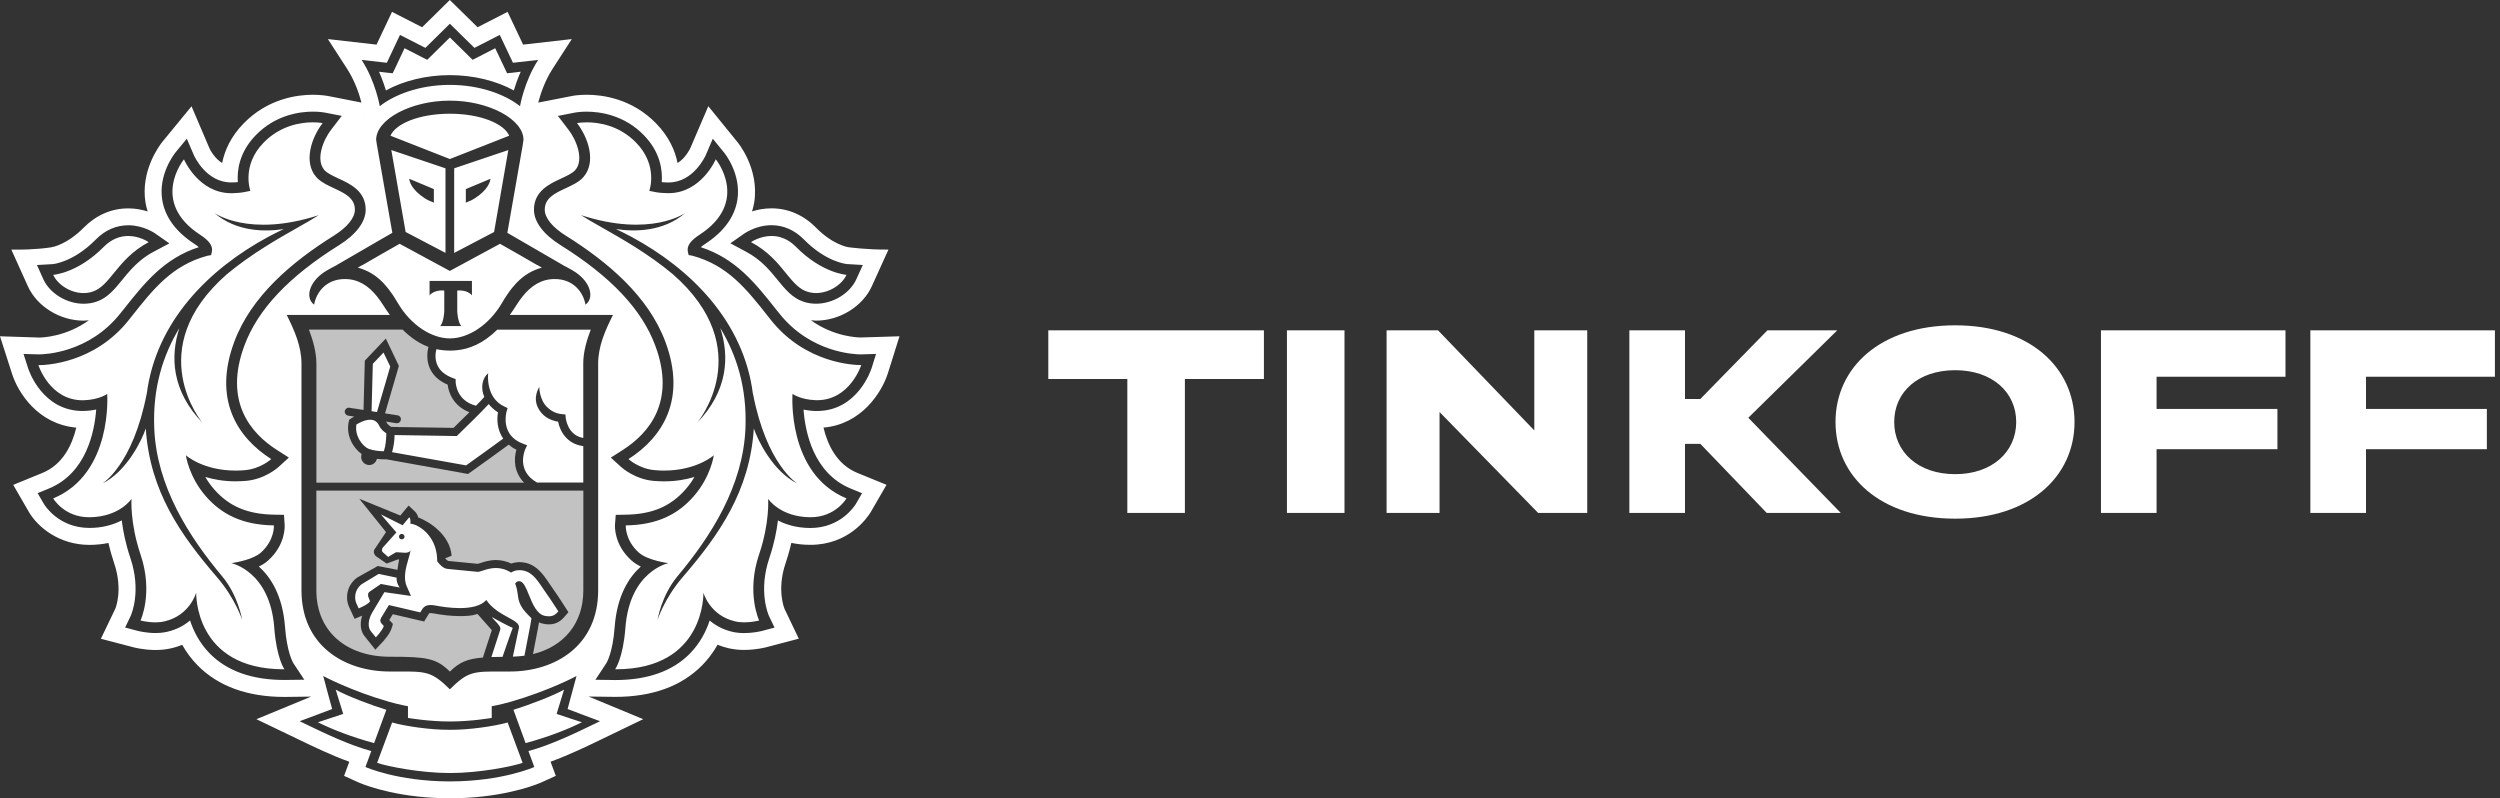 <?xml version="1.0" encoding="UTF-8"?> <svg xmlns="http://www.w3.org/2000/svg" width="238" height="76" viewBox="0 0 238 76" fill="none"><rect x="0" y="0" width="238" height="76" fill="#333333" stroke="none"/> <g opacity="0.7"> <path d="M55.535 46.708H30.123V56.207C30.123 60.09 32.952 62.522 37.126 62.522C40.614 62.522 41.533 62.656 42.831 63.936C43.725 63.05 44.465 62.72 45.983 62.596L46.018 62.449L46.819 59.989C46.774 59.934 45.464 58.454 45.464 58.454C44.945 58.626 44.51 58.655 43.776 58.655C43.023 58.655 42.174 58.569 41.255 58.397C41.162 58.374 41.075 58.368 40.989 58.368C40.877 58.368 40.867 58.378 40.838 58.432L40.678 58.693L40.387 59.17L39.839 59.046L37.401 58.477L37.068 59.024L37.119 59.081L37.417 59.406L37.286 59.829C37.106 60.383 36.523 61.029 36.347 61.208L35.739 61.857L35.184 61.16L34.768 60.641C34.329 60.154 34.227 59.406 34.473 58.623C34.467 58.629 34.457 58.632 34.448 58.632L33.759 58.916L33.448 58.247L33.23 57.773C32.856 56.939 32.993 55.72 34.002 54.984L35.966 53.883L37.834 54.249C37.879 54.071 37.946 53.434 38 53.272C37.965 53.269 37.93 53.259 37.894 53.259L36.818 53.657L35.78 52.944C35.78 52.944 35.373 52.556 35.742 52.167L36.748 50.655L34.201 47.478L38.115 49.076L38.375 48.755L38.903 48.128L39.503 48.694C39.672 48.857 39.768 49.057 39.816 49.258C40.896 49.675 42.828 50.907 42.997 52.909L42.392 53.151V53.167C42.53 53.329 42.645 53.396 42.68 53.402L45.474 53.676C45.544 53.663 45.634 53.632 45.733 53.603C46.079 53.485 46.601 53.316 47.219 53.316C47.722 53.316 48.209 53.431 48.677 53.647C48.85 53.584 49.062 53.536 49.305 53.52L49.439 53.517C50.935 53.517 51.678 54.628 52.275 55.513C52.374 55.666 52.473 55.812 52.575 55.955C53.097 56.687 53.78 57.76 53.809 57.805L54.116 58.282L53.738 58.718C53.447 59.053 53.011 59.444 52.261 59.444C52.108 59.444 51.938 59.428 51.755 59.393C51.595 59.364 51.451 59.317 51.31 59.259C51.288 59.406 51.259 59.581 51.23 59.731L50.74 62.271C53.671 61.555 55.532 59.355 55.532 56.21L55.535 46.708Z" fill="white"></path> <path d="M30.123 45.943H49.884C48.897 44.931 48.91 43.648 49.163 42.814C48.875 42.677 48.638 42.511 48.427 42.333C47.655 42.9 45.297 44.606 44.682 45.033L44.551 45.122L36.795 43.728H36.638C36.453 43.728 36.18 43.721 35.882 43.686C35.799 44.033 35.498 44.272 35.152 44.272C35.113 44.272 35.069 44.269 35.027 44.259C34.825 44.224 34.649 44.122 34.531 43.954C34.409 43.788 34.361 43.591 34.396 43.387L34.425 43.221C33.624 42.661 32.887 41.41 33.214 40.092L33.246 39.952L33.358 39.873C33.374 39.86 33.508 39.771 33.707 39.656L33.143 39.57C32.932 39.532 32.791 39.338 32.823 39.131C32.858 38.921 33.057 38.771 33.265 38.813L34.607 39.023L34.729 34.324L36.728 32.223L37.974 34.831L36.657 39.351L37.843 39.535C38.051 39.567 38.195 39.761 38.163 39.974C38.131 40.162 37.971 40.293 37.782 40.293C37.763 40.293 37.74 40.293 37.721 40.29L36.757 40.134C36.77 40.162 36.789 40.178 36.802 40.21C36.904 40.42 37.132 40.573 37.266 40.637L43.18 40.729C43.429 40.487 44.051 39.882 44.688 39.242C43.234 38.695 42.706 37.447 42.616 36.619C41.802 36.276 41.242 35.76 40.931 35.088C40.553 34.258 40.687 33.427 40.787 33.022C39.999 32.736 39.169 32.214 38.323 31.38H29.418C29.799 32.399 30.123 33.503 30.123 34.601V45.943Z" fill="white"></path> </g> <path fill-rule="evenodd" clip-rule="evenodd" d="M84.521 35.55L85.632 32.014L81.955 32.128C81.644 32.128 79.385 32.065 77.195 30.486L77.296 30.496L77.308 30.498C77.434 30.511 77.56 30.524 77.688 30.524C79.943 30.524 82.124 29.174 82.999 27.246L84.582 23.76C82.599 23.785 80.786 23.537 80.786 23.537L80.782 23.537C80.697 23.524 79.299 23.31 77.688 21.675C76.502 20.471 75.036 19.834 73.447 19.834C73.099 19.834 72.77 19.865 72.461 19.918L72.351 19.938L72.219 19.964C72.154 19.977 72.09 19.992 72.027 20.007C71.96 20.023 71.894 20.041 71.83 20.058C71.75 20.08 71.672 20.104 71.595 20.127C71.678 19.844 71.758 19.558 71.803 19.262C72.309 15.999 70.195 13.51 70.195 13.513L67.431 10.11L65.717 14.108L65.716 14.11C65.69 14.164 65.26 15.067 64.503 15.515C64.269 14.34 63.696 13.02 62.469 11.756C60.156 9.375 57.34 9.021 55.867 9.021C55.466 9.021 55.133 9.047 54.902 9.071C54.792 9.083 54.705 9.095 54.645 9.104L54.579 9.114L51.241 9.766C51.433 9.024 51.843 7.735 52.593 6.573L54.435 3.721L49.8 4.247L48.323 1.13L45.465 2.594L42.823 0L40.186 2.594L37.319 1.13L35.846 4.247L31.214 3.721L33.059 6.573C33.808 7.735 34.218 9.021 34.407 9.763L31.223 9.139L31.114 9.12C31.002 9.102 30.731 9.061 30.342 9.038C30.177 9.028 29.99 9.021 29.785 9.021C28.311 9.021 25.496 9.378 23.189 11.756C21.959 13.016 21.386 14.34 21.149 15.515C20.807 15.314 20.532 15.02 20.332 14.755C20.083 14.424 19.95 14.14 19.95 14.14L18.233 10.12L15.424 13.544C15.081 13.987 13.387 16.327 13.848 19.268C13.896 19.561 13.973 19.848 14.056 20.131C13.525 19.962 12.903 19.838 12.208 19.838C10.619 19.838 9.152 20.475 7.964 21.678C6.38 23.285 5.004 23.52 4.912 23.536L4.91 23.537C4.908 23.537 4.907 23.537 4.908 23.537L4.84 23.549L4.714 23.567C4.65 23.577 4.571 23.587 4.478 23.599C4.365 23.613 4.232 23.629 4.079 23.645C3.962 23.657 3.834 23.669 3.696 23.681C3.392 23.706 3.038 23.73 2.638 23.746C2.176 23.765 1.653 23.773 1.08 23.763L2.652 27.248C3.527 29.181 5.711 30.527 7.964 30.527C8.093 30.527 8.219 30.514 8.345 30.501L8.345 30.501L8.345 30.501C8.385 30.497 8.424 30.493 8.463 30.489C6.279 32.068 4.02 32.132 3.748 32.135L0 32.014L1.134 35.547C1.704 37.368 3.61 40.386 7.262 40.71C6.865 42.366 5.984 44.218 4.049 45.018L1.259 46.16L2.781 48.793C3.639 50.212 5.654 51.874 8.524 51.874C9.146 51.871 9.745 51.81 10.321 51.69C10.469 52.339 10.654 52.988 10.872 53.631C11.727 56.159 10.991 57.922 10.981 57.941L9.604 60.81L12.679 61.615C12.717 61.627 13.646 61.879 14.809 61.879C15.338 61.879 15.841 61.825 16.315 61.713C16.516 61.667 16.713 61.611 16.905 61.548C17.055 61.498 17.202 61.444 17.346 61.386C17.743 62.096 18.227 62.742 18.791 63.321C20.761 65.33 23.551 66.348 27.088 66.348H27.101L29.625 66.316L24.41 68.468L28.369 70.369C29.807 71.066 31.515 71.89 33.251 72.52L32.758 73.864L34.122 74.481C34.244 74.536 36.867 75.704 41.231 75.952C41.231 75.952 42.284 76 42.864 76C43.075 76 43.347 75.993 43.607 75.985C43.823 75.978 44.032 75.969 44.191 75.962L44.485 75.949C48.819 75.694 51.424 74.539 51.545 74.481L52.913 73.861L52.413 72.514C54.201 71.865 55.969 71.008 57.347 70.34L61.232 68.465L56.033 66.31L58.567 66.342C62.107 66.342 64.9 65.323 66.867 63.312C67.073 63.1 67.268 62.879 67.452 62.649C67.771 62.252 68.058 61.829 68.312 61.379C68.642 61.513 68.987 61.624 69.346 61.708C69.435 61.728 69.525 61.748 69.617 61.764C69.764 61.791 69.914 61.813 70.067 61.831C70.321 61.859 70.582 61.873 70.849 61.873C71.959 61.873 72.875 61.636 72.952 61.616L72.957 61.615L76.045 60.803L74.699 57.989C74.667 57.916 73.93 56.156 74.786 53.625C74.867 53.385 74.943 53.145 75.014 52.904C75.134 52.497 75.241 52.089 75.334 51.683C75.913 51.804 76.519 51.868 77.144 51.868C80.798 51.868 82.55 49.312 82.89 48.758L84.396 46.154L81.606 45.014C79.668 44.215 78.79 42.359 78.396 40.707C81.996 40.402 83.931 37.384 84.521 35.55ZM34.651 10.982L34.612 10.992L34.644 10.95L34.651 10.982ZM30.123 45.943H49.879L49.885 45.95H30.12V34.614C30.12 33.516 29.797 32.411 29.416 31.393H29.423L29.418 31.38C29.799 32.398 30.123 33.503 30.123 34.601V45.943ZM44.683 39.248C44.047 39.886 43.429 40.488 43.18 40.729L37.266 40.637C37.132 40.573 36.904 40.42 36.802 40.21C36.795 40.194 36.787 40.182 36.779 40.17L36.775 40.165C36.769 40.156 36.764 40.148 36.758 40.137C36.764 40.156 36.772 40.169 36.781 40.182C36.787 40.192 36.794 40.202 36.799 40.214C36.902 40.427 37.129 40.576 37.264 40.643L43.174 40.735L43.202 40.708C43.47 40.448 44.071 39.867 44.686 39.249L44.683 39.248ZM44.615 45.078L44.549 45.122L44.551 45.122L44.615 45.078ZM35.881 43.69L35.88 43.69C35.83 43.891 35.707 44.056 35.546 44.159C35.535 44.166 35.524 44.172 35.513 44.178C35.692 44.078 35.829 43.905 35.881 43.69ZM33.245 39.958L33.359 39.879C33.375 39.867 33.506 39.777 33.708 39.663L33.698 39.661C33.505 39.774 33.374 39.86 33.358 39.873L33.246 39.952L33.245 39.958ZM32.821 39.235C32.818 39.203 32.819 39.17 32.824 39.138C32.859 38.931 33.058 38.778 33.266 38.819L34.608 39.029L34.73 34.331L36.729 32.23L37.973 34.834L37.974 34.831L36.728 32.223L34.729 34.324L34.607 39.023L33.265 38.812C33.137 38.787 33.013 38.834 32.928 38.922C32.874 38.978 32.837 39.05 32.823 39.131C32.818 39.166 32.817 39.201 32.821 39.235ZM36.659 39.351L36.658 39.354L37.844 39.539C37.999 39.562 38.119 39.677 38.156 39.823C38.12 39.675 38 39.559 37.843 39.535L36.659 39.351ZM37.761 40.293C37.754 40.293 37.746 40.292 37.739 40.292C37.746 40.292 37.753 40.293 37.761 40.293H37.761H37.761ZM55.535 46.708H30.123V56.206C30.123 58.634 31.228 60.494 33.076 61.548C33.039 61.527 33.003 61.506 32.967 61.484C31.181 60.421 30.117 58.585 30.117 56.203V46.707H55.526L55.535 46.708ZM55.532 55.816L55.532 56.21C55.532 58.049 54.896 59.565 53.782 60.649C54.898 59.565 55.534 58.047 55.533 56.203L55.532 55.816ZM51.313 59.26L51.349 59.274L51.403 59.295C51.447 59.312 51.492 59.327 51.537 59.34C51.582 59.354 51.629 59.366 51.676 59.377L51.756 59.393C51.867 59.415 51.972 59.429 52.073 59.437C52.138 59.441 52.201 59.444 52.261 59.444C52.907 59.444 53.319 59.154 53.607 58.861C53.319 59.153 52.907 59.44 52.265 59.44C52.111 59.44 51.941 59.424 51.759 59.389C51.599 59.361 51.451 59.313 51.314 59.256L51.313 59.26ZM42.392 53.163V53.151L42.997 52.909C42.894 51.684 42.13 50.748 41.306 50.109C42.129 50.748 42.891 51.683 42.995 52.905L42.389 53.147V53.16L42.392 53.163ZM39.816 49.256C39.798 49.181 39.773 49.105 39.74 49.032C39.685 48.911 39.608 48.795 39.503 48.694L38.904 48.128L38.901 48.13L39.497 48.691C39.666 48.853 39.762 49.053 39.81 49.254L39.816 49.256ZM38.108 49.073L34.201 47.478L34.204 47.483L38.106 49.076L38.108 49.073ZM36.812 53.652L36.818 53.657L37.895 53.259C37.917 53.259 37.939 53.263 37.961 53.266L37.969 53.268L37.99 53.27L37.991 53.268C37.977 53.267 37.964 53.264 37.95 53.262C37.929 53.259 37.908 53.255 37.885 53.255L36.812 53.652ZM33.757 58.91L33.759 58.916L34.448 58.632L34.455 58.632L34.459 58.631L34.464 58.616C34.458 58.622 34.448 58.626 34.438 58.629L33.757 58.91ZM35.733 61.85L35.739 61.857L36.347 61.208C36.474 61.08 36.811 60.709 37.057 60.306C37.153 60.148 37.236 59.985 37.286 59.829L37.417 59.406L37.119 59.081L37.068 59.024L37.401 58.477L39.839 59.046L40.387 59.17L40.678 58.693L40.838 58.432C40.867 58.378 40.877 58.368 40.989 58.368C41.075 58.368 41.162 58.374 41.255 58.397C42.174 58.569 43.023 58.655 43.776 58.655C44.508 58.655 44.944 58.626 45.462 58.455L45.458 58.45C44.936 58.622 44.5 58.651 43.77 58.651C43.017 58.651 42.168 58.565 41.249 58.393C41.156 58.374 41.069 58.364 40.983 58.364C40.871 58.364 40.861 58.374 40.832 58.428L40.672 58.689L40.38 59.166L39.833 59.042L37.395 58.472L37.062 59.02L37.11 59.077L37.408 59.402L37.277 59.825C37.097 60.379 36.517 61.026 36.338 61.204L35.733 61.85ZM41.985 63.238C42.268 63.42 42.537 63.648 42.825 63.932L42.826 63.931C42.538 63.647 42.268 63.42 41.985 63.238ZM49.506 10.109C48.19 9.062 45.806 8.082 42.827 8.082C39.851 8.082 37.474 9.062 36.154 10.109C36.154 10.109 35.763 7.77 34.428 5.704L36.827 5.975L38.08 3.323L40.495 4.558L42.827 2.26L45.166 4.558L47.578 3.323L48.833 5.975L51.233 5.704C49.897 7.77 49.506 10.109 49.506 10.109ZM27.923 63.127L27.926 63.132L28.97 64.708L27.087 64.733C23.979 64.733 21.602 63.88 19.95 62.193C18.979 61.194 18.418 60.067 18.092 59.067C17.557 59.526 16.852 59.927 15.939 60.14C15.723 60.191 15.492 60.227 15.247 60.247C15.106 60.259 14.961 60.265 14.811 60.265C13.966 60.265 13.247 60.092 13.127 60.063L13.126 60.062L13.117 60.06L11.912 59.742L12.444 58.628L12.446 58.623C12.508 58.482 13.475 56.264 12.409 53.115C11.944 51.736 11.707 50.502 11.592 49.54C11.162 49.762 10.65 49.962 10.05 50.095C9.593 50.196 9.083 50.258 8.52 50.259C5.587 50.259 4.268 48.121 4.173 47.967L4.17 47.961L3.583 46.949L4.666 46.503C8.212 45.039 8.997 41.114 9.157 38.991C8.831 39.054 8.465 39.108 8.059 39.121L7.873 39.127C4.016 39.127 2.731 35.231 2.68 35.066L2.238 33.694L3.689 33.738C4.198 33.738 8.459 33.627 11.47 29.82L11.755 29.466L11.778 29.438C13.74 26.959 15.603 24.605 18.925 23.53C18.828 23.444 18.694 23.335 18.502 23.214C16.73 22.056 15.699 20.649 15.442 19.016C15.066 16.615 16.573 14.685 16.696 14.529L16.701 14.521L17.784 13.203L18.454 14.766L18.454 14.768C18.511 14.893 19.636 17.367 22 17.367H22.173L22.31 17.359L22.369 17.356C22.46 17.351 22.55 17.346 22.64 17.338C22.56 16.224 22.769 14.496 24.348 12.872C26.244 10.921 28.563 10.628 29.781 10.628C30.369 10.628 30.773 10.692 30.883 10.71C30.895 10.712 30.903 10.713 30.908 10.714L32.536 11.032L31.53 12.341C30.748 13.35 30.034 15.215 30.88 16.186C30.897 16.206 30.915 16.225 30.934 16.244L30.985 16.292C31.033 16.335 31.087 16.377 31.144 16.418C31.224 16.475 31.312 16.529 31.405 16.583C31.632 16.713 31.893 16.836 32.152 16.959L32.234 16.998C33.327 17.494 34.813 18.191 34.813 19.961C34.813 21.107 33.926 22.304 32.305 23.323C27.5 26.321 24.543 29.451 23.265 32.904C21.292 38.214 23.861 41.245 26.375 42.843L27.5 43.562L26.516 44.459C26.382 44.577 25.177 45.628 23.4 45.781C23.063 45.803 22.746 45.822 22.439 45.822C21.295 45.822 20.331 45.644 19.543 45.405C19.761 45.784 20.029 46.169 20.363 46.557C21.795 48.203 23.56 48.954 26.087 48.996L27.035 49.012L27.099 49.951C27.109 50.138 27.18 51.88 25.523 53.36C25.27 53.592 24.969 53.78 24.643 53.933C25.77 54.939 26.911 56.69 27.135 59.691C27.319 62.096 27.875 63.045 27.923 63.127ZM9.158 28.726C8.778 28.856 8.374 28.916 7.961 28.916C6.356 28.916 4.744 27.936 4.129 26.59L3.518 25.23L5.007 25.145C5.078 25.141 6.99 24.966 9.123 22.801C9.998 21.91 11.062 21.445 12.208 21.445C12.943 21.445 13.576 21.637 14.029 21.829C14.086 21.854 14.14 21.878 14.192 21.902C14.263 21.935 14.329 21.968 14.388 21.999L14.491 22.054C14.542 22.082 14.587 22.108 14.624 22.131C14.675 22.162 14.713 22.186 14.735 22.201L14.748 22.209L16.123 23.168L14.643 23.957C13.73 24.44 13.062 25.026 12.508 25.622C12.204 25.948 11.934 26.278 11.676 26.594L11.658 26.616L11.64 26.638L11.638 26.641L11.604 26.682C11.408 26.921 11.215 27.158 11.016 27.382C10.721 27.712 10.413 28.017 10.064 28.264C9.791 28.456 9.494 28.615 9.158 28.726ZM77.776 39.127C81.629 39.127 82.917 35.231 82.971 35.065L83.401 33.693L81.956 33.738H81.95C81.44 33.738 77.189 33.627 74.175 29.819L73.89 29.466L73.88 29.454C71.914 26.969 70.047 24.61 66.714 23.532C66.811 23.447 66.948 23.338 67.137 23.217C68.909 22.059 69.94 20.652 70.2 19.019C70.578 16.561 69.002 14.604 68.931 14.524L67.858 13.206L67.189 14.769L67.188 14.77C67.139 14.878 66.011 17.37 63.645 17.37H63.469C63.424 17.367 63.38 17.365 63.337 17.363L63.336 17.362L63.336 17.362L63.336 17.362C63.221 17.356 63.11 17.351 62.998 17.341C63.082 16.224 62.877 14.495 61.301 12.876C59.407 10.924 57.082 10.631 55.865 10.631L55.725 10.632C55.658 10.633 55.593 10.635 55.531 10.638L55.327 10.649C55.242 10.655 55.164 10.662 55.096 10.669C55.023 10.677 54.959 10.685 54.907 10.691L54.795 10.707L54.737 10.717L53.116 11.035L54.115 12.343C54.9 13.352 55.612 15.215 54.769 16.189C54.514 16.481 54.003 16.723 53.498 16.961L53.414 17C52.322 17.5 50.832 18.194 50.832 19.964C50.832 21.11 51.726 22.307 53.347 23.326C58.145 26.324 61.105 29.453 62.383 32.907C64.36 38.22 61.781 41.251 59.276 42.845L58.152 43.565L59.135 44.462C59.266 44.577 60.471 45.631 62.249 45.784C62.585 45.806 62.909 45.825 63.21 45.825C64.35 45.825 65.321 45.647 66.109 45.408L66.041 45.524L65.943 45.683L65.887 45.77L65.811 45.883C65.658 46.107 65.486 46.333 65.289 46.56C63.857 48.209 62.095 48.96 59.561 48.998L58.619 49.015L58.546 49.954C58.536 50.142 58.466 51.882 60.125 53.363C60.378 53.592 60.685 53.78 61.006 53.936C59.882 54.942 58.738 56.692 58.517 59.694C58.331 62.2 57.729 63.126 57.722 63.135L56.682 64.714L58.562 64.74C61.669 64.74 64.049 63.887 65.699 62.2C66.673 61.2 67.23 60.073 67.56 59.074C68.101 59.532 68.8 59.933 69.71 60.147C69.876 60.185 70.049 60.214 70.229 60.235C70.425 60.258 70.629 60.27 70.84 60.27C71.673 60.27 72.375 60.105 72.517 60.071L72.535 60.067L73.736 59.748L73.204 58.634L73.203 58.63C73.142 58.492 72.176 56.273 73.243 53.121C73.707 51.743 73.944 50.507 74.06 49.546C74.164 49.6 74.274 49.653 74.389 49.705L74.46 49.735L74.536 49.768C74.589 49.79 74.642 49.811 74.697 49.831C74.752 49.852 74.809 49.873 74.866 49.893C75.009 49.943 75.158 49.989 75.314 50.031C75.844 50.173 76.45 50.264 77.138 50.266C80.026 50.266 81.345 48.184 81.474 47.98L81.482 47.967L82.068 46.955L80.982 46.509C77.439 45.048 76.654 41.123 76.497 38.997C76.818 39.057 77.183 39.115 77.596 39.127H77.776ZM71.009 23.955C72.448 24.715 73.284 25.734 74.017 26.638L74.042 26.669L74.043 26.67C74.754 27.54 75.436 28.373 76.493 28.723C76.874 28.854 77.278 28.914 77.688 28.914C79.296 28.914 80.911 27.936 81.523 26.584L82.138 25.227L80.648 25.139C80.578 25.135 78.662 24.963 76.529 22.795C75.651 21.908 74.591 21.439 73.447 21.439C72.629 21.439 71.936 21.677 71.478 21.889C71.191 22.021 70.997 22.143 70.923 22.189L70.9 22.204L69.529 23.162L71.009 23.955ZM55.5 68.054L54.036 67.497L54.44 65.995L54.885 64.356C54.885 64.356 52.29 65.753 48.635 66.803C47.597 67.099 46.812 67.233 46.812 67.233V68.347C46.812 68.347 44.858 68.685 42.882 68.685H42.77C41.793 68.685 40.822 68.602 40.089 68.519C39.339 68.434 38.839 68.347 38.839 68.347V67.233C38.839 67.233 38.051 67.099 37.016 66.803C33.361 65.753 30.77 64.356 30.77 64.356L31.209 65.995L31.622 67.497L30.154 68.054L28.527 68.659L29.132 68.95L29.132 68.95C30.93 69.818 33.226 70.926 35.347 71.502L34.79 73.017C34.79 73.017 37.791 74.376 42.792 74.392H42.862C47.869 74.376 50.867 73.017 50.867 73.017L50.307 71.502C52.459 70.918 54.797 69.786 56.6 68.912L57.124 68.659L55.5 68.054ZM36.718 6.904L37.385 6.974L37.673 6.373L38.512 4.59L40.069 5.389L40.671 5.694L41.152 5.223L42.83 3.568L44.512 5.223L44.992 5.694L45.595 5.389L47.142 4.59L47.991 6.373L48.273 6.974L48.939 6.904L49.573 6.828C49.282 7.48 49.067 8.098 48.913 8.61C47.235 7.681 45.05 7.152 42.824 7.152C40.607 7.152 38.425 7.681 36.74 8.61C36.712 8.518 36.682 8.421 36.649 8.321C36.605 8.185 36.558 8.043 36.506 7.896C36.388 7.56 36.247 7.198 36.081 6.828L36.718 6.904ZM27.016 63.715C18.46 63.715 18.678 56.422 18.678 56.422C18.678 56.422 18.082 58.581 15.696 59.144C15.41 59.22 15.106 59.249 14.808 59.249C14.039 59.249 13.376 59.071 13.376 59.071C13.376 59.071 14.619 56.451 13.379 52.787C12.354 49.747 12.521 47.493 12.521 47.493C12.521 47.493 11.371 49.225 8.511 49.241H8.481C6.102 49.241 5.064 47.449 5.064 47.449C10.765 45.096 10.205 37.501 10.205 37.501C10.205 37.501 9.465 38.048 8.017 38.102C7.966 38.106 7.918 38.106 7.866 38.106C4.721 38.106 3.657 34.76 3.657 34.76H3.721C4.301 34.76 8.969 34.627 12.271 30.453L12.544 30.108C14.6 27.509 16.379 25.26 19.744 24.348L20.097 24.287L20.174 23.937C20.27 23.402 19.905 22.903 19.069 22.361C14.212 19.2 17.512 15.17 17.512 15.17C17.512 15.17 18.893 18.392 22.003 18.392L22.104 18.391L22.23 18.389L22.327 18.383C22.643 18.367 22.957 18.35 23.265 18.284L23.838 18.172C23.838 18.172 22.951 15.782 25.091 13.585C26.699 11.927 28.656 11.646 29.784 11.646C30.357 11.646 30.713 11.72 30.713 11.72C29.643 13.114 28.868 15.425 30.104 16.852C30.159 16.915 30.219 16.976 30.282 17.033C30.366 17.11 30.456 17.182 30.551 17.25C30.683 17.343 30.823 17.43 30.97 17.511C31.229 17.656 31.507 17.785 31.784 17.913L31.798 17.92L31.798 17.921C32.804 18.388 33.785 18.844 33.785 19.964C33.785 20.738 33.058 21.642 31.751 22.454C27.82 24.915 23.919 28.181 22.298 32.551C20.273 38.007 22.557 41.627 25.821 43.705C25.821 43.705 24.796 44.641 23.313 44.759L23.114 44.775C23.045 44.78 22.977 44.785 22.91 44.788C22.75 44.796 22.593 44.8 22.439 44.8C19.312 44.8 17.694 43.342 17.694 43.342C17.694 43.342 17.963 45.357 19.581 47.229C21.093 48.958 23.063 49.976 26.075 50.018C26.075 50.018 26.171 51.405 24.838 52.605C24.474 52.928 23.91 53.158 23.381 53.315C23.094 53.401 22.818 53.466 22.589 53.512C22.465 53.538 22.355 53.558 22.265 53.573L22.084 53.602L22.016 53.611C22.016 53.611 25.706 54.353 26.11 59.765C26.331 62.696 27.077 63.715 27.077 63.715H27.016ZM17.075 31.237C15.518 33.806 14.525 36.926 14.685 40.771C14.909 46.281 17.956 51.05 21.156 54.873C22.703 56.732 23.052 59.014 23.052 59.014C23.052 59.014 22.424 56.999 20.64 54.927C17.203 50.929 14.265 46.774 13.878 40.79C13.522 41.879 12.062 44.897 9.742 46.033C9.742 46.033 12.657 44.285 13.967 37.477V37.531C14.835 30.598 19.9 25.59 25.544 22.544C26.023 22.287 26.478 22.065 26.912 21.854L26.924 21.848L26.954 21.833L27.012 21.805C25.295 22.073 22.53 22.105 20.396 20.265C20.396 20.265 23.661 22.652 30.346 20.484C29.815 20.828 29.139 21.211 28.368 21.647L28.363 21.65L28.347 21.66L28.342 21.663C26.434 22.745 23.948 24.155 21.617 26.09C13.404 33.259 19.279 40.252 19.279 40.252C16.325 37.193 16.206 33.915 17.075 31.237ZM12.208 22.467C11.488 22.467 10.651 22.709 9.857 23.52C7.461 25.936 5.229 26.15 5.076 26.165L5.076 26.165L5.068 26.166C5.484 27.092 6.702 27.901 7.961 27.901C8.057 27.901 8.153 27.896 8.25 27.886C8.445 27.866 8.64 27.824 8.829 27.758C9.236 27.622 9.581 27.374 9.911 27.055C10.221 26.755 10.517 26.391 10.838 25.997L10.84 25.995L10.841 25.994C11.617 25.042 12.541 23.909 14.156 23.053C14.156 23.053 13.903 22.877 13.491 22.717C13.153 22.586 12.708 22.467 12.208 22.467ZM77.167 49.24C79.547 49.24 80.585 47.448 80.585 47.448C74.88 45.093 75.447 37.494 75.447 37.494C75.447 37.494 76.187 38.045 77.631 38.096L77.696 38.099L77.782 38.099C80.924 38.099 81.991 34.753 81.991 34.753H81.93C81.354 34.753 76.68 34.62 73.377 30.447L73.095 30.09L73.094 30.088C71.043 27.494 69.267 25.248 65.901 24.341L65.555 24.281L65.478 23.931C65.382 23.396 65.75 22.896 66.586 22.355C71.443 19.197 68.143 15.164 68.143 15.164C68.143 15.164 66.756 18.389 63.652 18.389L63.531 18.387L63.421 18.385L63.367 18.382C63.034 18.368 62.712 18.353 62.387 18.284L61.813 18.172C61.813 18.172 62.7 15.781 60.564 13.585C58.956 11.93 56.998 11.646 55.868 11.646C55.657 11.646 55.474 11.657 55.328 11.669C55.079 11.691 54.935 11.72 54.935 11.72C56.008 13.111 56.784 15.425 55.548 16.851C55.132 17.327 54.485 17.627 53.848 17.923L53.848 17.923C52.841 18.39 51.86 18.845 51.86 19.964C51.86 20.741 52.588 21.642 53.895 22.454C57.822 24.914 61.724 28.18 63.348 32.551C65.376 38.007 63.088 41.629 59.83 43.705C59.83 43.705 60.855 44.641 62.335 44.758C62.637 44.787 62.931 44.8 63.207 44.8C66.336 44.8 67.954 43.342 67.954 43.342C67.954 43.342 67.685 45.357 66.058 47.228C64.555 48.957 62.585 49.976 59.574 50.017C59.574 50.017 59.481 51.405 60.814 52.605C61.666 53.366 63.633 53.611 63.633 53.611C63.633 53.611 59.946 54.353 59.539 59.764C59.315 62.696 58.562 63.715 58.562 63.715H58.629C67.185 63.715 66.964 56.422 66.964 56.422C66.964 56.422 67.56 58.58 69.947 59.144C70.235 59.22 70.543 59.248 70.837 59.248C71.165 59.248 71.474 59.216 71.721 59.179C72.053 59.129 72.272 59.07 72.272 59.07C72.272 59.07 71.023 56.451 72.263 52.787C73.294 49.747 73.127 47.493 73.127 47.493C73.127 47.493 74.281 49.225 77.138 49.24H77.167ZM75.906 46.032C75.86 46.004 72.983 44.226 71.682 37.479V37.53C70.817 30.597 65.749 25.589 60.111 22.543C59.589 22.266 59.108 22.031 58.641 21.805C60.358 22.069 63.122 22.101 65.256 20.261C65.256 20.261 61.992 22.648 55.303 20.48C55.837 20.825 56.516 21.21 57.291 21.648L57.301 21.654C59.212 22.737 61.703 24.148 64.035 26.086C72.246 33.254 66.37 40.248 66.37 40.248C69.321 37.189 69.442 33.911 68.575 31.233C70.128 33.802 71.121 36.922 70.967 40.767C70.74 46.277 67.693 51.042 64.487 54.872C62.946 56.731 62.6 59.014 62.6 59.014C62.6 59.014 63.221 56.998 65.006 54.926C68.443 50.928 71.38 46.774 71.765 40.79C72.12 41.875 73.585 44.896 75.907 46.032L75.906 46.032ZM73.781 22.482C73.669 22.47 73.558 22.465 73.45 22.465C72.336 22.465 71.496 23.05 71.496 23.05C73.117 23.907 74.041 25.043 74.817 25.998L74.818 25.998L74.987 26.207C75.056 26.291 75.123 26.372 75.19 26.451C75.248 26.52 75.306 26.588 75.364 26.654C75.453 26.755 75.541 26.852 75.631 26.944C75.802 27.12 75.977 27.278 76.161 27.411C76.304 27.515 76.452 27.603 76.61 27.674C76.677 27.704 76.746 27.731 76.817 27.755C77.108 27.854 77.4 27.898 77.691 27.898C78.95 27.898 80.168 27.086 80.587 26.164C80.587 26.164 78.278 26.023 75.795 23.518C75.558 23.274 75.316 23.082 75.075 22.933C74.817 22.773 74.559 22.661 74.307 22.586C74.165 22.545 74.024 22.515 73.886 22.496L73.781 22.482ZM32.672 67.965L30.263 68.761C31.718 69.483 33.489 70.162 35.617 70.744L36.779 67.571C35.402 67.153 33.022 66.256 31.961 65.657L32.672 67.965ZM42.831 73.593C40.034 73.593 36.84 72.954 35.902 72.622L37.33 68.78C38.515 69.124 40.982 69.49 42.773 69.477H42.885C44.675 69.49 47.136 69.124 48.327 68.78L49.753 72.622C48.815 72.957 45.624 73.593 42.831 73.593ZM48.878 67.571L50.038 70.744C52.175 70.162 53.937 69.483 55.394 68.761L52.988 67.965L53.696 65.657C52.633 66.256 50.259 67.153 48.878 67.571ZM49.837 13.312C49.837 11.348 46.508 9.581 42.834 9.581H42.812C39.138 9.581 35.809 11.348 35.809 13.312L35.883 13.796L37.35 22.165L35.877 23.014L32.065 25.227H32.078C32.078 25.227 31.219 25.663 30.822 25.933C29.371 26.936 29.063 28.397 29.905 29.002C30.114 27.812 31.062 26.564 32.837 26.564C34.115 26.564 35.089 27.22 35.877 28.203C36.078 28.451 36.271 28.715 36.45 29.002C36.671 29.362 36.892 29.677 37.113 29.983H27.295C28.016 31.424 28.701 32.953 28.701 34.611V56.206C28.701 61.433 32.747 63.929 37.123 63.929C37.378 63.929 37.616 63.928 37.84 63.927C40.582 63.917 41.101 63.915 42.828 65.622C44.543 63.915 45.063 63.917 47.798 63.927C48.025 63.928 48.267 63.929 48.527 63.929C52.906 63.929 56.945 61.433 56.945 56.206V34.611C56.945 32.953 57.631 31.424 58.355 29.983H48.533C48.751 29.68 48.972 29.362 49.193 29.002C49.376 28.715 49.565 28.451 49.763 28.203C50.558 27.216 51.528 26.564 52.806 26.564C54.581 26.564 55.526 27.808 55.737 29.002C56.58 28.397 56.276 26.936 54.815 25.933C54.424 25.663 53.565 25.227 53.565 25.227H53.578L48.299 22.165L49.766 13.796L49.837 13.312ZM37.254 14.286L42.411 16.024V24.074L38.616 22.085L37.254 14.286ZM47.905 41.757C47.12 42.33 45.102 43.795 44.372 44.304L37.325 43.047L37.373 42.859C37.465 42.496 37.558 41.999 37.565 41.417L43.488 41.512L43.6 41.398C43.611 41.386 43.651 41.348 43.714 41.287L43.716 41.285C44.153 40.861 45.689 39.375 46.525 38.469C46.752 38.752 47.037 39.023 47.409 39.262C47.281 39.949 47.335 40.93 47.905 41.757ZM36.107 40.545C36.274 40.892 36.575 41.124 36.783 41.254C36.777 41.579 36.745 42.085 36.658 42.531C36.639 42.63 36.614 42.722 36.584 42.814C36.57 42.867 36.555 42.911 36.543 42.948L36.54 42.958C36.229 42.958 35.617 42.919 35.117 42.738C34.563 42.534 33.737 41.525 33.929 40.414C34.169 40.267 34.723 39.959 35.242 39.959C35.643 39.956 35.915 40.143 36.107 40.545ZM35.374 39.147L35.492 34.636L36.511 33.564L37.152 34.894L35.889 39.224L35.374 39.147ZM47.841 62.531C47.457 62.531 47.101 62.538 46.781 62.55L47.62 59.956C47.709 59.713 47.436 59.424 47.165 59.138C47.035 59 46.905 58.862 46.816 58.73C47.229 58.988 48.299 59.552 48.815 59.778C48.761 59.861 47.841 62.531 47.841 62.531ZM50.474 59.584L49.927 62.423C49.578 62.471 49.206 62.496 48.825 62.512L49.401 59.781C49.486 59.385 49.007 59.123 48.369 58.772C47.699 58.405 46.852 57.94 46.297 57.123C45.769 57.715 44.772 57.89 43.773 57.89C42.86 57.89 41.947 57.744 41.393 57.635C41.252 57.613 41.117 57.597 40.986 57.597C40.666 57.597 40.374 57.696 40.172 58.033L40.012 58.301L37.024 57.6L36.28 58.823C36.175 59.02 36.168 59.189 36.338 59.373L36.54 59.593C36.402 60.026 35.781 60.678 35.781 60.678L35.335 60.128C34.983 59.736 35.041 59.023 35.409 58.361L36.594 56.372L39.125 56.735L38.731 55.843C38.362 55.02 38.643 54.041 38.875 53.231C38.976 52.881 39.067 52.563 39.093 52.303C39.064 52.565 38.824 52.622 38.542 52.622C38.404 52.622 38.258 52.608 38.123 52.595C38.007 52.584 37.899 52.574 37.811 52.574C37.738 52.574 37.674 52.581 37.639 52.606L36.953 53.02L36.412 52.545C36.347 52.453 36.325 52.24 36.485 52.081L37.738 50.687L36.258 48.971L38.33 50.005L38.961 49.244C39.135 49.413 39.061 49.856 39.061 49.856C39.708 49.872 41.521 50.868 41.617 53.192C41.623 53.262 41.623 53.341 41.623 53.418C41.623 53.418 41.628 53.425 41.636 53.439L41.648 53.458L41.661 53.479L41.672 53.494C41.8 53.669 42.152 54.118 42.6 54.159L45.464 54.439H45.477C45.598 54.439 45.765 54.385 45.97 54.318C46.298 54.212 46.724 54.073 47.216 54.073C47.652 54.073 48.139 54.185 48.658 54.51C48.658 54.51 48.917 54.306 49.34 54.283C49.372 54.28 49.408 54.28 49.44 54.28C50.521 54.28 51.069 55.096 51.626 55.926C51.73 56.082 51.836 56.239 51.945 56.391C52.464 57.12 53.156 58.202 53.156 58.202C52.899 58.504 52.662 58.67 52.265 58.67C52.156 58.67 52.031 58.66 51.897 58.635C51.104 58.49 50.702 57.497 50.354 56.637C50.097 56.003 49.869 55.441 49.536 55.347C49.494 55.334 49.449 55.331 49.411 55.331C49.158 55.331 49.046 55.553 49.046 55.553C49.216 56.007 49.258 56.333 49.297 56.629C49.34 56.958 49.378 57.25 49.581 57.639C49.827 58.106 50.237 58.505 50.483 58.743L50.547 58.806L50.574 58.833L50.593 58.851C50.593 58.858 50.535 59.272 50.474 59.584ZM35.095 56.897L35.226 57.225C35.14 57.511 34.147 57.919 34.147 57.919L33.932 57.454C33.705 56.957 33.753 56.12 34.445 55.608L36.053 54.634L37.757 54.993C37.725 55.531 38.048 55.932 38.048 55.932L36.261 55.592L35.191 56.327C35.012 56.451 34.999 56.684 35.095 56.897ZM56.237 31.386C55.85 32.405 55.526 33.51 55.526 34.608L55.529 41.694C54.04 41.445 53.864 39.851 53.857 39.781L53.828 39.456L53.508 39.427C52.861 39.367 52.432 39.093 52.07 38.743C51.339 38.017 51.336 36.839 51.339 36.83C51.338 36.836 51.328 36.855 51.312 36.885C51.177 37.132 50.636 38.126 51.458 39.201C51.845 39.711 52.406 40.022 53.133 40.147C53.303 41.032 53.966 42.279 55.529 42.47V45.94H51.134C49.106 44.82 49.965 42.846 50.007 42.763L50.18 42.388L49.792 42.241C47.598 41.432 48.2 39.255 48.232 39.163L48.322 38.845L48.024 38.705C46.211 37.871 46.457 35.62 46.48 35.528C45.922 35.977 45.721 36.893 46.105 37.791C45.897 38.027 45.618 38.313 45.314 38.625C43.437 38.151 43.379 36.435 43.379 36.355L43.376 36.091L43.129 35.996C42.395 35.725 41.892 35.321 41.646 34.776C41.367 34.175 41.466 33.544 41.544 33.242C41.758 33.29 41.973 33.325 42.178 33.341C42.389 33.363 42.607 33.376 42.825 33.376H42.853C43.071 33.376 43.286 33.363 43.498 33.341C44.667 33.226 45.977 32.727 47.342 31.383H56.237V31.386ZM49.388 24.224L51.125 25.227H51.15L51.586 25.478C50.606 25.749 49.856 26.236 49.228 26.876C49.214 26.888 49.199 26.904 49.184 26.919L49.184 26.919C49.176 26.927 49.169 26.935 49.161 26.943C49.017 27.096 48.873 27.261 48.738 27.43C48.727 27.443 48.716 27.458 48.704 27.473C48.69 27.492 48.674 27.512 48.658 27.532C48.523 27.703 48.399 27.878 48.277 28.063C48.258 28.095 48.235 28.127 48.213 28.155C48.069 28.369 47.931 28.598 47.793 28.834C46.557 30.95 44.583 32.214 42.828 32.217C41.076 32.214 39.102 30.95 37.866 28.834C37.731 28.604 37.597 28.381 37.453 28.165C37.44 28.147 37.428 28.129 37.417 28.112C37.402 28.089 37.387 28.067 37.373 28.047C37.251 27.872 37.129 27.7 37.004 27.538C36.972 27.493 36.943 27.458 36.911 27.42C36.777 27.258 36.639 27.096 36.501 26.946C36.486 26.933 36.472 26.919 36.459 26.905L36.459 26.905C36.456 26.901 36.453 26.897 36.449 26.894C36.447 26.892 36.445 26.889 36.443 26.887C36.437 26.881 36.431 26.875 36.424 26.869C35.794 26.23 35.047 25.745 34.063 25.478L34.506 25.227H34.525L36.261 24.224L38.045 23.209L42.812 25.787L42.822 25.777L42.834 25.787L47.601 23.209L49.388 24.224ZM47.037 22.088L43.238 24.078V16.024L48.392 14.286L47.037 22.088ZM42.825 15.139L37.174 12.92C37.654 11.79 39.871 10.829 42.825 10.826C45.781 10.829 47.998 11.79 48.475 12.92L42.825 15.139ZM41.035 19.175C40.951 19.147 40.598 19.03 40.035 18.587C38.981 17.772 38.959 17.024 38.959 17.02L41.304 18.001V19.297L41.054 19.182C41.052 19.181 41.046 19.179 41.035 19.175ZM38.261 50.83C38.116 50.817 37.995 50.929 37.985 51.069C37.975 51.215 38.084 51.339 38.232 51.343C38.372 51.355 38.498 51.247 38.51 51.104C38.51 50.964 38.408 50.833 38.261 50.83ZM40.895 28.118V26.743H44.928V28.118C44.453 27.542 43.531 27.66 43.531 27.66V29.643C43.531 29.643 43.566 30.62 43.909 31.041H41.913C42.262 30.617 42.294 29.643 42.294 29.643V27.66C42.294 27.66 41.372 27.542 40.895 28.118ZM45.613 18.587C46.673 17.772 46.692 17.02 46.692 17.02L44.348 18.001V19.297L44.594 19.182C44.595 19.181 44.597 19.18 44.601 19.179L44.611 19.176C44.691 19.15 45.043 19.036 45.613 18.587Z" fill="white"></path> <path d="M112.801 48.829V36.083H120.324V31.445H99.799V36.083H107.322V48.829H112.801ZM127.995 31.445H122.517V48.829H127.995V31.445ZM132.004 31.445V48.829H137.044V39.224L146.43 48.829H151.105V31.445H146.065V40.977L136.898 31.445H132.004ZM161.873 42.255L168.19 48.829H175.239L166.438 39.772L174.91 31.445H168.263L161.873 37.982H160.411V31.445H155.115V48.829H160.411V42.255H161.873ZM186.136 30.97C179.014 30.97 174.741 34.987 174.741 40.173C174.741 45.359 179.014 49.377 186.136 49.377C193.223 49.377 197.495 45.359 197.495 40.173C197.495 34.987 193.223 30.97 186.136 30.97ZM186.136 45.14C182.594 45.14 180.328 43.022 180.328 40.173C180.328 37.325 182.594 35.243 186.136 35.243C189.643 35.243 191.943 37.325 191.943 40.173C191.943 43.022 189.643 45.14 186.136 45.14ZM217.578 31.445H200.011V48.829H205.305V42.766H216.811V38.931H205.305V35.864H217.578V31.445ZM237.515 31.445H219.946V48.829H225.243V42.766H236.749V38.931H225.243V35.864H237.515V31.445Z" fill="white"></path> </svg> 